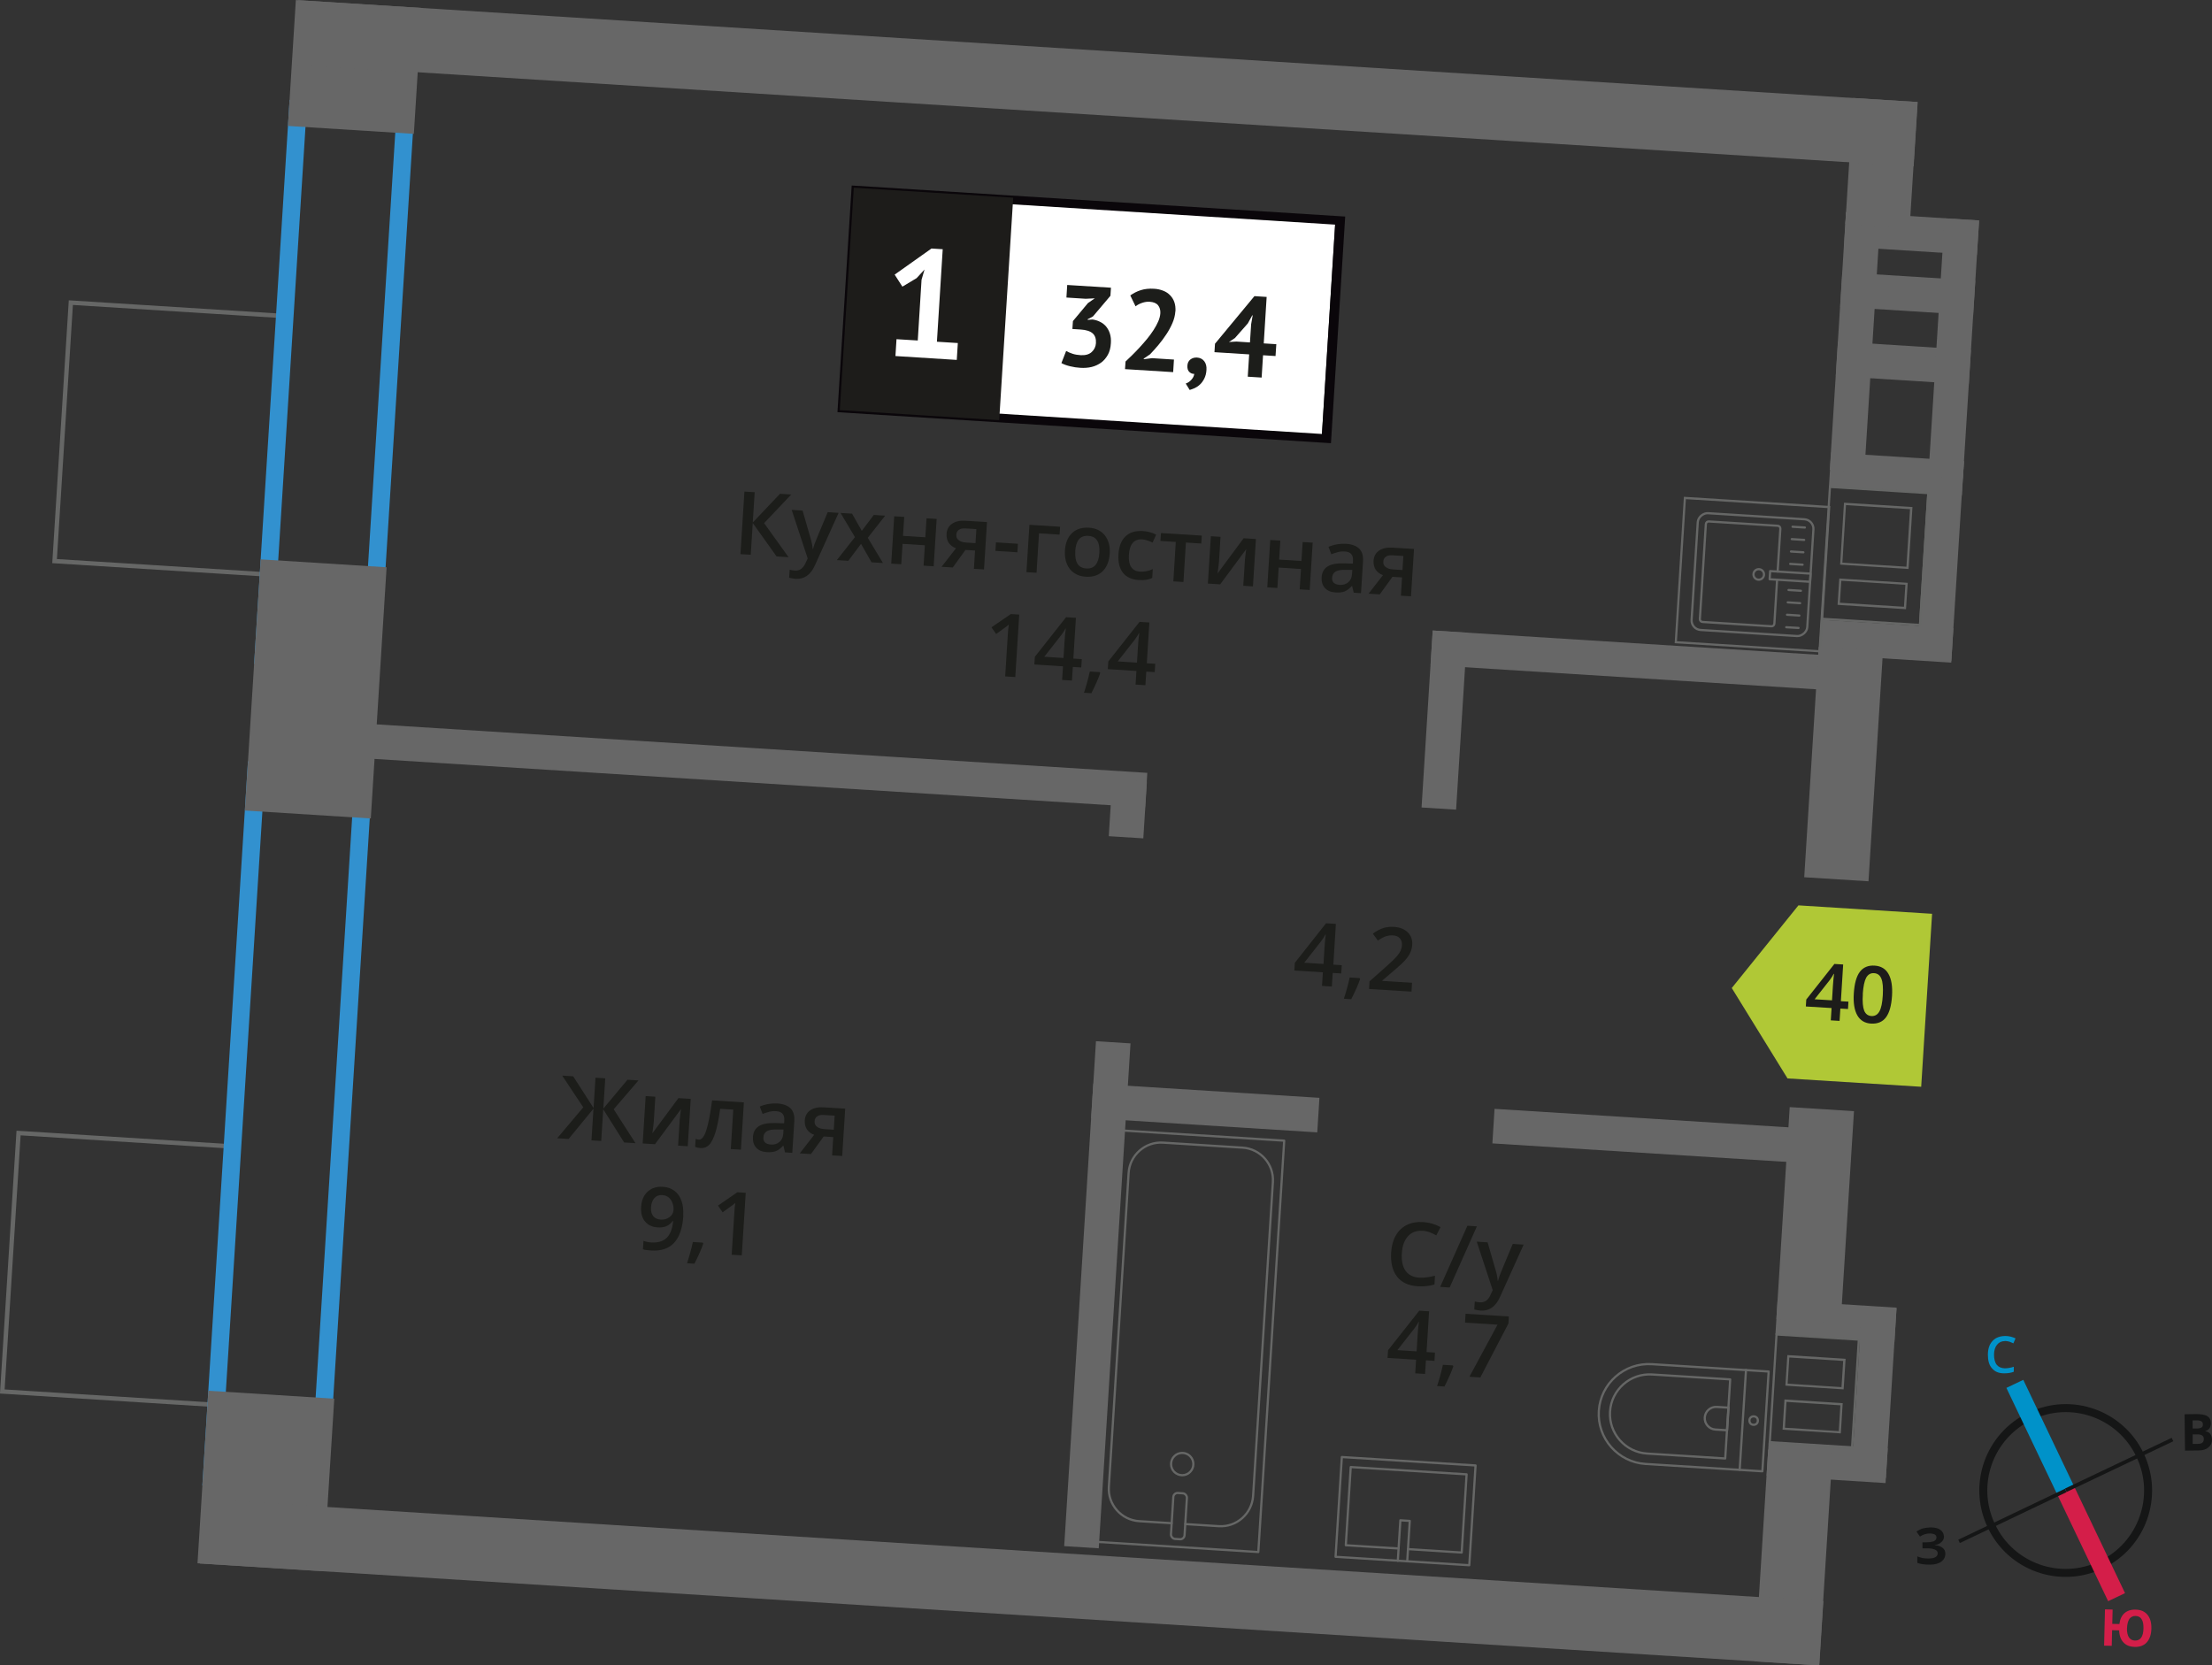<?xml version="1.0" encoding="UTF-8"?>
<svg xmlns="http://www.w3.org/2000/svg" viewBox="0 0 251.77 189.57">
  <rect x="0" y="0" width="251.77" height="189.57" fill="#333333" stroke="none"/>
  <defs>
    <style>
      .cls-1 {
        fill: #3291cf;
      }

      .cls-1, .cls-2, .cls-3, .cls-4, .cls-5, .cls-6, .cls-7, .cls-8, .cls-9, .cls-10, .cls-11 {
        stroke-width: 0px;
      }

      .cls-2 {
        fill: #676767;
      }

      .cls-3 {
        fill: #b0c836;
        fill-rule: evenodd;
      }

      .cls-4 {
        fill: #1c1d1a;
      }

      .cls-12 {
        stroke: #0092c9;
      }

      .cls-12, .cls-13 {
        stroke-width: 2.13px;
      }

      .cls-12, .cls-13, .cls-14, .cls-15 {
        stroke-miterlimit: 10;
      }

      .cls-12, .cls-13, .cls-14, .cls-15, .cls-16 {
        fill: none;
      }

      .cls-5 {
        fill: #151616;
      }

      .cls-6 {
        fill: #0092c9;
      }

      .cls-7 {
        fill: #0a060a;
      }

      .cls-13 {
        stroke: #d41e49;
      }

      .cls-14 {
        stroke: #151616;
        stroke-width: .91px;
      }

      .cls-8 {
        fill: #d41e49;
      }

      .cls-15, .cls-17 {
        stroke-width: .5px;
      }

      .cls-15, .cls-16 {
        stroke: #666766;
      }

      .cls-17 {
        stroke: #1d1c1a;
        stroke-miterlimit: 22.93;
      }

      .cls-17, .cls-10 {
        fill: #1d1c1a;
      }

      .cls-9 {
        fill: #fff;
      }

      .cls-16 {
        stroke-linecap: round;
        stroke-linejoin: round;
        stroke-width: .25px;
      }

      .cls-11 {
        fill: #666766;
      }
    </style>
  </defs>
  <g id="Layer_2" data-name="Layer 2">
    <g>
      <rect class="cls-2" x="201.17" y="164.46" width="13.57" height="3.94" transform="translate(405.06 345.59) rotate(-176.4)"/>
      <rect class="cls-2" x="202.18" y="148.43" width="13.57" height="3.94" transform="translate(408.08 313.62) rotate(-176.4)"/>
      <rect class="cls-2" x="203.61" y="156.5" width="19.36" height="3.94" transform="translate(384.84 -44.45) rotate(93.6)"/>
      <path class="cls-11" d="M202.32,152.04l9.12.57-.76,12.13-9.12-.57.76-12.13M209.84,158.16l.02-.25.19-2.98.02-.25-.25-.02-6.13-.39-.25-.02-.02.25-.19,2.98-.02.25.25.02,6.13.39.25.02M209.52,163.17l.02-.25.18-2.94.02-.25-.25-.02-6.13-.39-.25-.02-.02.25-.18,2.94-.02.25.25.02,6.13.39.25.02M202.09,151.78h0s0,0,0,0l-.79,12.63,9.62.6.79-12.63-9.61-.6h0ZM209.6,157.9l-6.13-.39.19-2.98,6.13.39-.19,2.98h0ZM209.29,162.91l-6.13-.39.18-2.94,6.13.39-.18,2.94h0Z"/>
    </g>
    <g>
      <rect class="cls-2" x="207.07" y="71.03" width="15.16" height="3.94" transform="translate(424.29 159.32) rotate(-176.4)"/>
      <rect class="cls-2" x="208.26" y="52" width="15.16" height="3.94" transform="translate(427.88 121.38) rotate(-176.4)"/>
      <rect class="cls-2" x="209.06" y="39.35" width="15.16" height="3.94" transform="translate(430.26 96.16) rotate(-176.4)"/>
      <rect class="cls-2" x="209.56" y="31.47" width="15.16" height="3.94" transform="translate(431.75 80.44) rotate(-176.4)"/>
      <rect class="cls-2" x="209.99" y="24.63" width="15.16" height="3.94" transform="translate(433.04 66.79) rotate(-176.4)"/>
      <rect class="cls-2" x="209.48" y="61.81" width="22.75" height="3.94" transform="translate(298.37 -152.63) rotate(93.6)"/>
      <rect class="cls-2" x="207.67" y="37.68" width="29.4" height="3.94" transform="translate(275.91 -179.79) rotate(93.6)"/>
      <rect class="cls-2" x="196.47" y="36.98" width="29.4" height="3.94" transform="translate(263.29 -169.36) rotate(93.6)"/>
      <path class="cls-11" d="M208.4,55.56l10.95.69-.93,14.76-10.95-.69.93-14.76M217.23,64.77l.02-.25.41-6.55.02-.25-.25-.02-7.29-.46-.25-.02-.02.25-.41,6.55-.02.25.25.02,7.29.46.25.02M216.94,69.34l.02-.25.16-2.49.02-.25-.25-.02-7.29-.46-.25-.02-.02.25-.16,2.5-.02.25.25.02,7.29.46.25.02M208.17,55.3h0s0,0,0,0l-.96,15.26,11.44.72.96-15.26-11.44-.72h0ZM216.99,64.51l-7.29-.46.41-6.55,7.29.46-.41,6.55h0ZM216.71,69.07l-7.29-.46.16-2.5,7.29.46-.16,2.49h0Z"/>
    </g>
  </g>
  <g id="Layer_10" data-name="Layer 10">
    <rect class="cls-15" x="4.28" y="38" width="29.48" height="23.82" transform="translate(70.03 34.06) rotate(93.6)"/>
    <rect class="cls-15" x="-1.66" y="132.53" width="29.48" height="23.82" transform="translate(158.05 140.45) rotate(93.6)"/>
  </g>
  <g id="windows">
    <path class="cls-1" d="M34.83,13.51l10.22.64-3.79,60.22-10.22-.64,3.79-60.22M32.96,11.38l-4.04,64.21,14.22.89,4.04-64.21-14.22-.89h0Z"/>
    <path class="cls-1" d="M30.09,88.79l10.22.64-4.94,78.45-10.22-.64,4.94-78.45M28.22,86.66l-5.19,82.44,14.22.89,5.19-82.44-14.22-.89h0Z"/>
  </g>
  <g id="Layer_5" data-name="Layer 5">
    <g>
      <path class="cls-16" d="M181.95,155.5h13.32c3.14,0,5.69,2.55,5.69,5.69h0c0,3.14-2.55,5.69-5.69,5.69h-13.32v-11.38h0Z" transform="translate(372.42 334.1) rotate(-176.4)"/>
      <path class="cls-16" d="M183.25,156.59h8.91c2.49,0,4.51,2.02,4.51,4.51h0c0,2.49-2.02,4.51-4.51,4.51h-8.91v-9.02h0Z" transform="translate(369.42 333.81) rotate(-176.4)"/>
      <path class="cls-16" d="M194.03,160.15h1.34c.71,0,1.29.58,1.29,1.29h0c0,.71-.58,1.29-1.29,1.29h-1.34v-2.58h0Z" transform="translate(380.17 334.83) rotate(-176.4)"/>
      <circle class="cls-16" cx="199.6" cy="161.71" r=".48"/>
      <line class="cls-16" x1="198.73" y1="155.95" x2="198.01" y2="167.31"/>
    </g>
    <g>
      <rect class="cls-16" x="126.17" y="129.21" width="18.55" height="46.92" transform="translate(261.03 313.55) rotate(-176.4)"/>
      <rect class="cls-16" x="133.42" y="169.97" width="1.55" height="5.24" rx=".49" ry=".49" transform="translate(257.28 353.26) rotate(-176.4)"/>
      <path class="cls-16" d="M134.91,173.49l3.81.24c2.03.13,3.78-1.42,3.91-3.45l2.25-35.73c.13-2.03-1.42-3.78-3.45-3.91l-9.06-.57c-2.03-.13-3.78,1.42-3.91,3.45l-2.25,35.73c-.13,2.03,1.42,3.78,3.45,3.91l3.7.23"/>
      <circle class="cls-16" cx="134.56" cy="166.66" r="1.27"/>
    </g>
    <g>
      <rect class="cls-16" x="154.3" y="164.39" width="11.38" height="15.25" transform="translate(-21.74 320.89) rotate(-86.4)"/>
      <polyline class="cls-16" points="159.1 177.67 159.39 173.06 160.46 173.13 160.17 177.73"/>
      <polyline class="cls-16" points="159.18 176.27 153.18 175.9 153.74 167 166.93 167.83 166.37 176.73 160.26 176.34"/>
    </g>
    <g>
      <g>
        <rect class="cls-16" x="192.81" y="58.82" width="13.32" height="13.19" rx="1.09" ry="1.09" transform="translate(121.66 260.38) rotate(-86.4)"/>
        <path class="cls-16" d="M202.33,65.06l.31-4.87c.01-.18-.12-.33-.3-.34l-7.84-.49c-.18-.01-.33.12-.34.3l-.68,10.8c-.01.18.12.33.3.34l7.84.49c.18.01.33-.12.34-.3l.31-5"/>
        <circle class="cls-16" cx="200.18" cy="65.39" r=".6"/>
        <rect class="cls-16" x="203.29" y="63.31" width=".93" height="4.61" transform="translate(125.47 264.85) rotate(-86.4)"/>
        <line class="cls-16" x1="204.71" y1="71.48" x2="203.31" y2="71.4"/>
        <line class="cls-16" x1="204.8" y1="70.07" x2="203.4" y2="69.98"/>
        <line class="cls-16" x1="204.89" y1="68.66" x2="203.48" y2="68.57"/>
        <line class="cls-16" x1="204.98" y1="67.25" x2="203.57" y2="67.16"/>
        <line class="cls-16" x1="205.17" y1="64.28" x2="203.76" y2="64.19"/>
        <line class="cls-16" x1="205.26" y1="62.87" x2="203.85" y2="62.78"/>
        <line class="cls-16" x1="205.35" y1="61.46" x2="203.94" y2="61.37"/>
        <line class="cls-16" x1="205.43" y1="60.05" x2="204.03" y2="59.96"/>
      </g>
      <path class="cls-11" d="M191.89,56.82l16.17,1.02-1.02,16.17-16.17-1.02,1.02-16.17M191.66,56.55l-1.05,16.67,16.67,1.05,1.05-16.67-16.67-1.05h0Z"/>
    </g>
  </g>
  <g id="walls">
    <rect class="cls-2" x="162.9" y="73.3" width="48.74" height="3.94" transform="translate(369.45 162.15) rotate(-176.4)"/>
    <rect class="cls-2" x="169.94" y="127.43" width="38.3" height="3.94" transform="translate(369.69 270.41) rotate(-176.4)"/>
    <rect class="cls-2" x="124.28" y="124.16" width="25.79" height="3.94" transform="translate(266.17 260.62) rotate(-176.4)"/>
    <rect class="cls-2" x="38.67" y="85.09" width="91.89" height="3.94" transform="translate(163.59 179.26) rotate(-176.4)"/>
    <rect class="cls-2" x="96.1" y="145.42" width="57.59" height="3.94" transform="translate(-30.04 262.78) rotate(-86.4)"/>
    <rect class="cls-2" x="125.15" y="90.12" width="6.45" height="3.94" transform="translate(28.4 214.43) rotate(-86.4)"/>
    <rect class="cls-2" x="154.31" y="80" width="20.18" height="3.94" transform="translate(72.27 240.9) rotate(-86.4)"/>
    <rect class="cls-2" x="33.21" y=".44" width="14.36" height="14.36" transform="translate(50.53 -32.21) rotate(93.6)"/>
    <rect class="cls-2" x="21.61" y="71.24" width="28.65" height="14.36" transform="translate(116.46 47.48) rotate(93.6)"/>
    <rect class="cls-2" x="20.42" y="161.41" width="19.68" height="14.36" transform="translate(200.42 148.97) rotate(93.6)"/>
    <rect class="cls-2" x="196.7" y="83.31" width="26.27" height="7.33" transform="translate(109.86 290.94) rotate(-86.4)"/>
    <rect class="cls-2" x="194.52" y="134.64" width="24.16" height="7.33" transform="translate(55.6 335.82) rotate(-86.4)"/>
    <rect class="cls-2" x="192.07" y="173.62" width="24.16" height="7.33" transform="translate(14.4 369.91) rotate(-86.4)"/>
    <rect class="cls-2" x="206.96" y="14.88" width="14.36" height="7.33" transform="translate(182.19 231.1) rotate(-86.4)"/>
    <rect class="cls-2" x="33.53" y="5.81" width="184.68" height="7.33" transform="translate(250.91 26.84) rotate(-176.4)"/>
    <rect class="cls-2" x="22.8" y="176.44" width="184.68" height="7.33" transform="translate(218.75 367.1) rotate(-176.4)"/>
  </g>
  <g id="text">
    <g>
      <polygon class="cls-3" points="204.69 103.06 204.69 103.07 200.9 107.77 197.11 112.47 200.28 117.61 203.45 122.75 203.45 122.76 203.45 122.76 218.67 123.71 219.91 104.02 204.69 103.06 204.69 103.06"/>
      <g>
        <path class="cls-10" d="M210.33,114.86l-.86-.05-.09,1.4-1-.06.09-1.4-2.93-.18.05-.79,3.2-4.05,1,.06-.26,4.18.86.05-.05.85ZM208.52,113.88l.1-1.61c.04-.57.08-1.04.13-1.41h-.04c-.09.19-.24.41-.43.68l-1.74,2.21,1.97.12Z"/>
        <path class="cls-10" d="M215.35,113.36c-.07,1.12-.3,1.93-.69,2.45-.39.52-.96.75-1.69.71-.71-.04-1.24-.36-1.57-.94-.33-.58-.47-1.41-.4-2.49.07-1.13.3-1.95.69-2.47.39-.51.96-.75,1.69-.7.72.05,1.24.36,1.57.95.33.58.47,1.42.4,2.5ZM212.03,113.15c-.06.88,0,1.5.15,1.89.16.39.43.59.83.62.39.02.69-.15.9-.52.21-.37.34-.98.39-1.85.05-.86,0-1.49-.16-1.88-.16-.4-.44-.61-.83-.63-.4-.03-.69.15-.9.51-.2.37-.33.99-.39,1.86Z"/>
      </g>
    </g>
    <g>
      <path class="cls-4" d="M161.88,140.11c-.67-.04-1.21.16-1.62.61s-.65,1.09-.7,1.93c-.06.87.09,1.55.43,2.02.34.47.86.73,1.56.77.3.02.6,0,.88-.04.29-.04.59-.1.9-.18l-.06,1c-.57.18-1.21.24-1.92.2-1.04-.07-1.82-.43-2.34-1.1-.52-.67-.74-1.59-.67-2.76.05-.74.22-1.38.53-1.92.31-.54.73-.94,1.26-1.2.53-.26,1.14-.37,1.84-.33.73.05,1.39.24,1.99.58l-.48.94c-.23-.13-.48-.25-.74-.35-.26-.1-.54-.16-.84-.18Z"/>
      <path class="cls-4" d="M168.1,139.6l-3.1,6.96-1.08-.07,3.1-6.96,1.08.07Z"/>
      <path class="cls-4" d="M168.07,141.34l1.25.08.9,3.12c.14.45.22.86.25,1.25h.04c.04-.17.11-.39.2-.64.09-.25.58-1.43,1.47-3.55l1.24.08-2.69,5.96c-.49,1.09-1.22,1.61-2.2,1.55-.25-.02-.5-.06-.73-.13l.06-.91c.17.05.36.08.59.1.55.03.96-.26,1.22-.89l.23-.5-1.82-5.53Z"/>
      <path class="cls-4" d="M163.26,154.91l-.96-.06-.1,1.55-1.12-.07.1-1.55-3.25-.2.06-.88,3.55-4.5,1.12.07-.29,4.64.96.06-.06.95ZM161.24,153.83l.11-1.79c.04-.64.09-1.16.15-1.56h-.04c-.1.21-.26.46-.48.75l-1.93,2.46,2.19.14Z"/>
      <path class="cls-4" d="M165.41,155.55c-.19.59-.53,1.35-1,2.28l-.84-.05c.28-.86.5-1.67.66-2.42l1.13.07.07.12Z"/>
      <path class="cls-4" d="M167.25,156.72l3.2-5.93-3.7-.23.06-1.01,4.93.31-.05.8-3.2,6.14-1.24-.08Z"/>
    </g>
    <g>
      <g>
        <path class="cls-4" d="M89.76,63.43l-1.37-.09-2.71-3.8-.23,3.61-1.17-.07.45-7.12,1.17.07-.22,3.45,3.1-3.27,1.28.08-3.09,3.26,2.78,3.87Z"/>
        <path class="cls-4" d="M90.1,58.04l1.25.08.9,3.12c.14.45.22.86.25,1.25h.04c.04-.17.11-.39.2-.64.09-.25.58-1.43,1.47-3.55l1.24.08-2.69,5.96c-.49,1.09-1.22,1.61-2.2,1.55-.25-.02-.5-.06-.74-.13l.06-.91c.17.05.36.08.59.1.55.04.96-.26,1.23-.89l.23-.49-1.82-5.53Z"/>
        <path class="cls-4" d="M97.31,61.14l-1.64-2.75,1.31.08,1.11,1.96,1.36-1.81,1.3.08-1.98,2.52,1.73,2.87-1.3-.08-1.2-2.1-1.45,1.93-1.3-.08,2.07-2.63Z"/>
        <path class="cls-4" d="M102.92,58.84l-.14,2.16,2.54.16.14-2.16,1.15.07-.34,5.39-1.15-.07.15-2.32-2.54-.16-.15,2.32-1.14-.07.34-5.39,1.14.07Z"/>
        <path class="cls-4" d="M108.45,64.6l-1.28-.08,1.64-2.11c-.36-.13-.63-.33-.82-.61-.19-.28-.27-.62-.25-1.02.03-.51.24-.9.62-1.16s.89-.38,1.52-.34l2.46.15-.34,5.39-1.15-.07.13-2.08-1.09-.07-1.44,1.99ZM108.85,60.86c-.02.28.07.49.28.64.2.15.48.24.83.26l1.07.07.1-1.6-1.25-.08c-.31-.02-.56.03-.74.16-.18.12-.28.31-.29.55Z"/>
        <path class="cls-4" d="M113.3,62.71l.06-.97,2.5.16-.06.97-2.5-.16Z"/>
        <path class="cls-4" d="M120.66,59.96l-.06.9-2.34-.15-.28,4.49-1.15-.07.34-5.39,3.48.22Z"/>
        <path class="cls-4" d="M126.31,63.01c-.06.88-.33,1.55-.81,2.02-.48.47-1.13.67-1.93.62-.5-.03-.94-.17-1.31-.42-.37-.25-.65-.6-.83-1.04-.18-.44-.25-.94-.22-1.5.05-.87.32-1.54.8-2,.48-.46,1.12-.67,1.94-.62.78.05,1.38.34,1.8.87.42.53.61,1.22.56,2.07ZM122.39,62.76c-.08,1.24.34,1.9,1.26,1.95.91.06,1.4-.54,1.48-1.78.08-1.23-.34-1.88-1.26-1.93-.48-.03-.84.11-1.08.41s-.37.75-.41,1.35Z"/>
        <path class="cls-4" d="M129.63,66.03c-.82-.05-1.42-.33-1.82-.83-.39-.5-.56-1.2-.51-2.09.06-.91.32-1.59.8-2.05.48-.46,1.13-.66,1.97-.61.57.04,1.07.17,1.52.41l-.4.9c-.47-.22-.87-.34-1.18-.36-.93-.06-1.44.53-1.52,1.77-.04.6.05,1.07.26,1.38.21.32.54.49.99.52.51.03,1-.06,1.47-.29l-.06,1c-.21.11-.44.18-.67.22-.24.04-.52.05-.85.02Z"/>
        <path class="cls-4" d="M136.79,60.97l-.06.9-1.75-.11-.28,4.49-1.15-.07.28-4.49-1.75-.11.06-.9,4.66.29Z"/>
        <path class="cls-4" d="M138.92,61.11l-.17,2.76c-.02.32-.08.79-.17,1.41l2.97-4.01,1.4.09-.34,5.39-1.1-.07.17-2.71c0-.15.03-.39.07-.72.04-.33.07-.58.09-.73l-2.96,4-1.4-.09.34-5.39,1.1.07Z"/>
        <path class="cls-4" d="M145.73,61.54l-.14,2.16,2.54.16.14-2.16,1.14.07-.34,5.39-1.14-.07.15-2.32-2.54-.16-.15,2.32-1.15-.07.34-5.39,1.15.07Z"/>
        <path class="cls-4" d="M154.08,67.47l-.18-.76h-.04c-.28.31-.56.52-.83.62-.27.1-.61.14-1.02.11-.53-.03-.93-.2-1.21-.51-.28-.3-.4-.72-.37-1.24.04-.56.27-.96.7-1.22.43-.26,1.07-.37,1.92-.34l.93.03.02-.29c.02-.34-.04-.61-.19-.79-.15-.18-.39-.28-.73-.3-.28-.02-.54,0-.8.07-.26.07-.51.15-.75.24l-.32-.84c.3-.13.63-.23.98-.29.35-.06.68-.08.99-.06.68.04,1.19.23,1.52.55.33.32.48.8.44,1.44l-.23,3.63-.82-.05ZM152.43,66.58c.42.03.76-.07,1.02-.29.27-.22.41-.53.44-.95l.03-.47h-.69c-.54-.03-.94.04-1.19.18-.26.15-.39.38-.42.71-.02.24.04.43.18.57s.35.22.63.24Z"/>
        <path class="cls-4" d="M157.05,67.66l-1.28-.08,1.64-2.11c-.36-.13-.63-.33-.82-.61-.19-.28-.27-.62-.25-1.02.03-.51.24-.9.62-1.16s.89-.38,1.52-.34l2.46.15-.34,5.39-1.15-.07.13-2.08-1.09-.07-1.44,1.99ZM157.45,63.92c-.02.28.07.49.28.64.2.15.48.24.83.26l1.07.07.1-1.6-1.25-.08c-.31-.02-.56.03-.74.16-.18.12-.28.31-.29.55Z"/>
        <path class="cls-4" d="M115.55,77.07l-1.14-.07.29-4.6c.03-.55.07-.98.12-1.3-.08.07-.18.15-.29.24-.11.09-.5.36-1.15.83l-.53-.76,2.2-1.51.96.06-.45,7.12Z"/>
        <path class="cls-4" d="M123.07,75.98l-.96-.06-.1,1.55-1.12-.07.1-1.55-3.26-.21.06-.88,3.55-4.5,1.12.07-.29,4.64.96.06-.06.95ZM121.05,74.9l.11-1.79c.04-.64.09-1.16.15-1.56h-.04c-.1.21-.26.46-.48.75l-1.93,2.46,2.19.14Z"/>
        <path class="cls-4" d="M125.22,76.63c-.19.59-.53,1.35-1,2.28l-.84-.05c.28-.86.5-1.67.66-2.42l1.13.07.07.12Z"/>
        <path class="cls-4" d="M131.43,76.51l-.96-.06-.1,1.55-1.12-.07.1-1.55-3.26-.21.06-.88,3.55-4.5,1.12.07-.29,4.64.96.06-.06.95ZM129.41,75.43l.11-1.79c.04-.64.09-1.16.15-1.56h-.04c-.1.21-.26.46-.48.75l-1.93,2.46,2.19.14Z"/>
      </g>
      <g>
        <rect class="cls-9" x="111.49" y="8.41" width="24.87" height="54.7" transform="translate(80.45 157.2) rotate(-86.4)"/>
        <path class="cls-7" d="M151.96,25.57l-53.99-3.4-1.5,23.83,53.99,3.4,1.5-23.83ZM97.49,21.15l55.62,3.5-1.62,25.8-56.17-3.53,1.62-25.8.54.03Z"/>
        <rect class="cls-17" x="93.02" y="25.76" width="24.87" height="17.68" transform="translate(64.3 137.67) rotate(-86.4)"/>
        <g>
          <path class="cls-4" d="M122.99,40.43c.54.03.96-.08,1.26-.35.3-.27.46-.61.49-1.01.03-.49-.09-.87-.37-1.12-.28-.25-.74-.4-1.37-.44l-.94-.06.06-.9,1.71-2.05.78-.54-1.04.05-2.19-.14.09-1.43,4.98.31-.06.92-1.99,2.35-.6.32v.07s.55-.04.55-.04c.3.04.59.13.85.26.27.13.5.31.69.53.19.23.34.5.44.82s.14.69.11,1.09c-.03.51-.14.95-.34,1.31s-.45.66-.76.89c-.32.23-.68.4-1.08.5-.41.1-.84.13-1.3.1-.38-.02-.78-.08-1.18-.18s-.73-.22-.97-.36l.54-1.38c.22.13.46.23.73.32s.57.14.91.16Z"/>
          <path class="cls-4" d="M133.78,35.44c-.03.44-.14.89-.33,1.33-.19.44-.42.87-.7,1.29s-.57.82-.9,1.21c-.33.39-.64.74-.95,1.06l-.72.49v.07s.94-.12.94-.12l2.5.16-.09,1.43-5.48-.34.06-.87c.22-.2.47-.44.75-.72.28-.27.56-.57.85-.88.29-.31.56-.63.84-.96.27-.33.52-.67.74-1.01.22-.34.4-.67.54-.99.14-.32.22-.63.24-.93.02-.36-.06-.65-.25-.9-.19-.24-.51-.38-.95-.41-.28-.02-.57.02-.86.12-.3.1-.55.23-.76.4l-.6-1.24c.36-.26.75-.46,1.19-.6.44-.14.95-.2,1.53-.16.37.02.71.1,1.02.22.31.12.57.29.78.51.21.21.38.47.49.78.11.31.15.66.13,1.06Z"/>
          <path class="cls-4" d="M135.15,41.61c.02-.3.13-.52.34-.69.21-.16.45-.23.74-.22.36.02.64.16.84.42.19.25.28.58.25.98-.02.39-.11.72-.25,1-.14.27-.3.5-.49.67-.19.18-.39.31-.6.41-.21.09-.4.16-.57.21l-.45-.73c.24-.08.45-.22.64-.43.19-.21.3-.43.33-.67-.2.01-.39-.06-.56-.22-.17-.16-.24-.4-.22-.73Z"/>
          <path class="cls-4" d="M145.19,40.53l-1.43-.09-.16,2.54-1.58-.1.16-2.54-3.95-.25.06-.96,4.49-5.42,1.39.09-.33,5.29,1.43.09-.09,1.36ZM142.39,36.99l.19-1.09h-.05s-.5.91-.5.91l-1.47,1.67-.68.45.84-.05,1.55.1.13-1.99Z"/>
        </g>
        <path class="cls-9" d="M102.03,38.61l2.43.15.43-6.91.34-1.17-.9.98-1.62.97-.88-1.37,4.19-2.97,1.28.08-.66,10.53,2.38.15-.12,1.92-6.98-.44.12-1.92Z"/>
      </g>
    </g>
    <g>
      <path class="cls-4" d="M152.65,110.81l-.96-.06-.1,1.55-1.12-.07.1-1.55-3.25-.2.06-.88,3.55-4.5,1.12.07-.29,4.64.96.06-.06.95ZM150.64,109.73l.11-1.79c.04-.64.09-1.16.15-1.56h-.04c-.1.21-.26.46-.48.75l-1.93,2.46,2.19.14Z"/>
      <path class="cls-4" d="M154.8,111.46c-.19.59-.53,1.35-1,2.28l-.84-.05c.28-.86.5-1.67.66-2.42l1.13.07.07.12Z"/>
      <path class="cls-4" d="M160.66,112.88l-4.83-.3.05-.87,1.95-1.73c.58-.52.96-.89,1.15-1.11.19-.22.33-.43.43-.63.09-.2.15-.42.16-.65.02-.32-.06-.58-.24-.78-.18-.2-.44-.31-.78-.33-.27-.02-.54.02-.8.1-.26.08-.57.25-.92.49l-.57-.79c.42-.31.82-.52,1.2-.64.38-.12.79-.16,1.21-.13.66.04,1.18.25,1.56.62.38.37.55.85.51,1.43-.02.32-.1.62-.23.9-.13.28-.33.57-.59.86-.26.29-.68.68-1.27,1.17l-1.31,1.12v.05s3.38.21,3.38.21l-.06,1.01Z"/>
    </g>
    <g>
      <path class="cls-4" d="M66.38,126.04l-2.39-3.6,1.25.08,2.32,3.61.22-3.45,1.11.07-.22,3.45,2.75-3.29,1.25.08-2.82,3.28,2.48,3.86-1.29-.08-2.38-3.78-.23,3.61-1.11-.07.23-3.61-2.83,3.45-1.3-.08,2.96-3.51Z"/>
      <path class="cls-4" d="M74.59,124.84l-.17,2.76c-.02.32-.08.79-.17,1.41l2.97-4.01,1.4.09-.34,5.39-1.1-.07.17-2.71c0-.15.03-.39.07-.72.04-.33.07-.58.09-.73l-2.96,4-1.4-.09.34-5.39,1.1.07Z"/>
      <path class="cls-4" d="M84.34,130.87l-1.16-.07.28-4.49-1.49-.09c-.16,1.15-.34,2.05-.54,2.69-.2.64-.43,1.1-.69,1.39-.27.28-.6.41-1,.39-.25-.02-.46-.06-.62-.15l.06-.9c.12.05.24.08.36.09.33.02.62-.34.85-1.07.24-.73.46-1.87.66-3.4l3.62.23-.34,5.39Z"/>
      <path class="cls-4" d="M89.35,131.18l-.18-.76h-.04c-.28.31-.56.52-.83.62-.27.1-.61.14-1.02.11-.53-.03-.94-.2-1.21-.51-.28-.3-.4-.72-.37-1.24.04-.56.27-.96.7-1.22.43-.26,1.07-.37,1.92-.34l.93.03.02-.29c.02-.34-.04-.61-.19-.79-.15-.18-.4-.28-.73-.3-.28-.02-.54,0-.8.07-.26.07-.51.15-.75.24l-.32-.84c.3-.13.63-.23.98-.29s.68-.08.99-.06c.69.04,1.19.23,1.52.55.33.32.48.8.44,1.44l-.23,3.63-.82-.05ZM87.69,130.29c.42.03.76-.07,1.02-.29.27-.22.41-.53.44-.95l.03-.47h-.69c-.54-.03-.94.04-1.19.18-.26.15-.39.38-.41.71-.02.24.04.43.18.57.14.14.35.22.63.24Z"/>
      <path class="cls-4" d="M92.31,131.37l-1.28-.08,1.64-2.11c-.36-.13-.63-.33-.82-.61-.19-.28-.27-.62-.25-1.02.03-.51.24-.9.62-1.16s.89-.38,1.52-.34l2.46.15-.34,5.39-1.15-.07.13-2.08-1.09-.07-1.44,1.99ZM92.72,127.63c-.02.28.07.49.28.64.2.15.48.24.83.26l1.07.07.1-1.6-1.25-.08c-.31-.02-.56.03-.74.16-.18.12-.28.31-.29.55Z"/>
      <path class="cls-4" d="M77.78,138.38c-.09,1.4-.44,2.43-1.05,3.09-.61.66-1.48.95-2.62.88-.43-.03-.74-.07-.93-.14l.06-.96c.28.1.57.16.86.18.77.05,1.36-.12,1.77-.51.41-.39.66-1.03.75-1.92h-.06c-.21.28-.45.47-.73.59-.28.11-.6.16-.97.13-.63-.04-1.11-.27-1.45-.68-.34-.42-.48-.97-.44-1.65.05-.74.29-1.32.74-1.74.45-.41,1.03-.6,1.75-.55.51.03.94.18,1.3.45.36.27.63.65.8,1.13.18.48.24,1.05.2,1.71ZM75.43,136.04c-.4-.03-.71.08-.94.33-.23.25-.36.6-.39,1.07-.03.41.05.73.24.98.18.25.47.38.87.41.39.02.72-.07,1-.29.28-.21.43-.48.45-.78.02-.29-.02-.56-.12-.82-.1-.26-.24-.47-.43-.63-.19-.16-.42-.25-.68-.26Z"/>
      <path class="cls-4" d="M80.04,141.57c-.19.59-.53,1.35-1,2.28l-.84-.05c.28-.86.5-1.67.66-2.42l1.13.07.07.12Z"/>
      <path class="cls-4" d="M84.43,142.9l-1.15-.07.29-4.6c.03-.55.07-.98.12-1.3-.08.07-.18.15-.29.24-.11.09-.5.36-1.15.83l-.53-.76,2.2-1.52.96.06-.45,7.12Z"/>
    </g>
    <g>
      <path class="cls-14" d="M231.09,161.21c4.68-2.24,10.27-.25,12.49,4.43,2.23,4.66.25,10.27-4.43,12.49-4.68,2.24-10.27.25-12.49-4.43-2.24-4.68-.25-10.27,4.43-12.49Z"/>
      <line class="cls-12" x1="229.33" y1="157.53" x2="235.12" y2="169.67"/>
      <line class="cls-13" x1="240.91" y1="181.81" x2="235.12" y2="169.67"/>
      <polygon class="cls-5" points="222.89 175.27 235.03 169.47 235.21 169.86 223.07 175.65 222.89 175.27"/>
      <rect class="cls-5" x="234.47" y="166.56" width="13.45" height=".43" transform="translate(-48.24 119.71) rotate(-25.43)"/>
      <path class="cls-6" d="M228.21,152.66c-.39,0-.69.14-.91.42-.22.26-.34.65-.34,1.13s.1.89.31,1.15c.22.26.52.39.92.4.18,0,.35-.02.52-.05s.33-.07.5-.13v.57c-.32.13-.69.18-1.1.18-.61,0-1.07-.19-1.38-.57-.33-.35-.47-.89-.47-1.56,0-.43.08-.81.23-1.13.17-.31.39-.57.69-.74.3-.16.65-.25,1.06-.25s.8.1,1.17.27l-.25.57c-.15-.08-.3-.13-.44-.19-.17-.04-.31-.08-.5-.08"/>
      <path class="cls-8" d="M244.87,185.41c-.02.67-.2,1.18-.52,1.54-.32.36-.79.54-1.38.52-.54-.01-.96-.17-1.27-.5-.31-.32-.48-.79-.5-1.38l-.8-.02-.04,1.78-.87-.02.1-4.13.87.02-.04,1.63.81.02c.07-.55.26-.96.59-1.25.32-.27.73-.41,1.27-.39.59.01,1.03.21,1.34.59.31.38.46.9.44,1.59M242.09,185.34c-.01.44.07.8.22,1.04.16.23.38.36.68.37.63.02.96-.44.98-1.37.01-.46-.05-.82-.21-1.06-.14-.23-.36-.36-.68-.37s-.54.12-.71.33c-.15.24-.26.59-.27,1.05"/>
      <path class="cls-5" d="M248.66,160.99l1.3-.02c.57,0,1,.06,1.26.23.28.16.41.42.42.79,0,.24-.05.45-.16.61-.13.15-.27.26-.46.28v.04c.26.05.45.16.56.31.11.17.19.39.19.65,0,.37-.14.67-.4.88-.27.23-.64.34-1.11.35l-1.56.02-.05-4.13ZM249.57,162.61h.5c.24,0,.41-.05.52-.12.11-.08.15-.19.14-.37,0-.15-.06-.26-.17-.33-.11-.07-.3-.11-.56-.1h-.44s.01.93.01.93ZM249.57,163.29v1.07s.57,0,.57,0c.24,0,.43-.04.54-.14.11-.09.16-.24.16-.43,0-.33-.25-.52-.73-.51h-.54Z"/>
      <path class="cls-5" d="M221.27,174.88c0,.26-.09.48-.29.65-.18.19-.42.3-.76.34v.02c.39.03.67.14.88.3.21.16.32.38.32.66,0,.39-.16.69-.45.91-.31.23-.74.34-1.27.35-.61,0-1.09-.06-1.47-.2v-.74c.16.07.38.14.62.19.22.03.45.05.67.05.69-.01,1.03-.2,1.03-.61,0-.18-.12-.33-.34-.42-.22-.09-.56-.14-1-.13h-.39s-.01-.68-.01-.68h.35c.44-.01.76-.05.96-.13.18-.09.29-.23.29-.43,0-.13-.06-.24-.19-.33-.13-.07-.32-.12-.58-.12-.39,0-.76.12-1.11.35l-.4-.57c.24-.15.48-.29.75-.36.26-.06.55-.1.87-.11.45,0,.82.08,1.08.26.26.18.41.42.42.73"/>
    </g>
  </g>
</svg>
